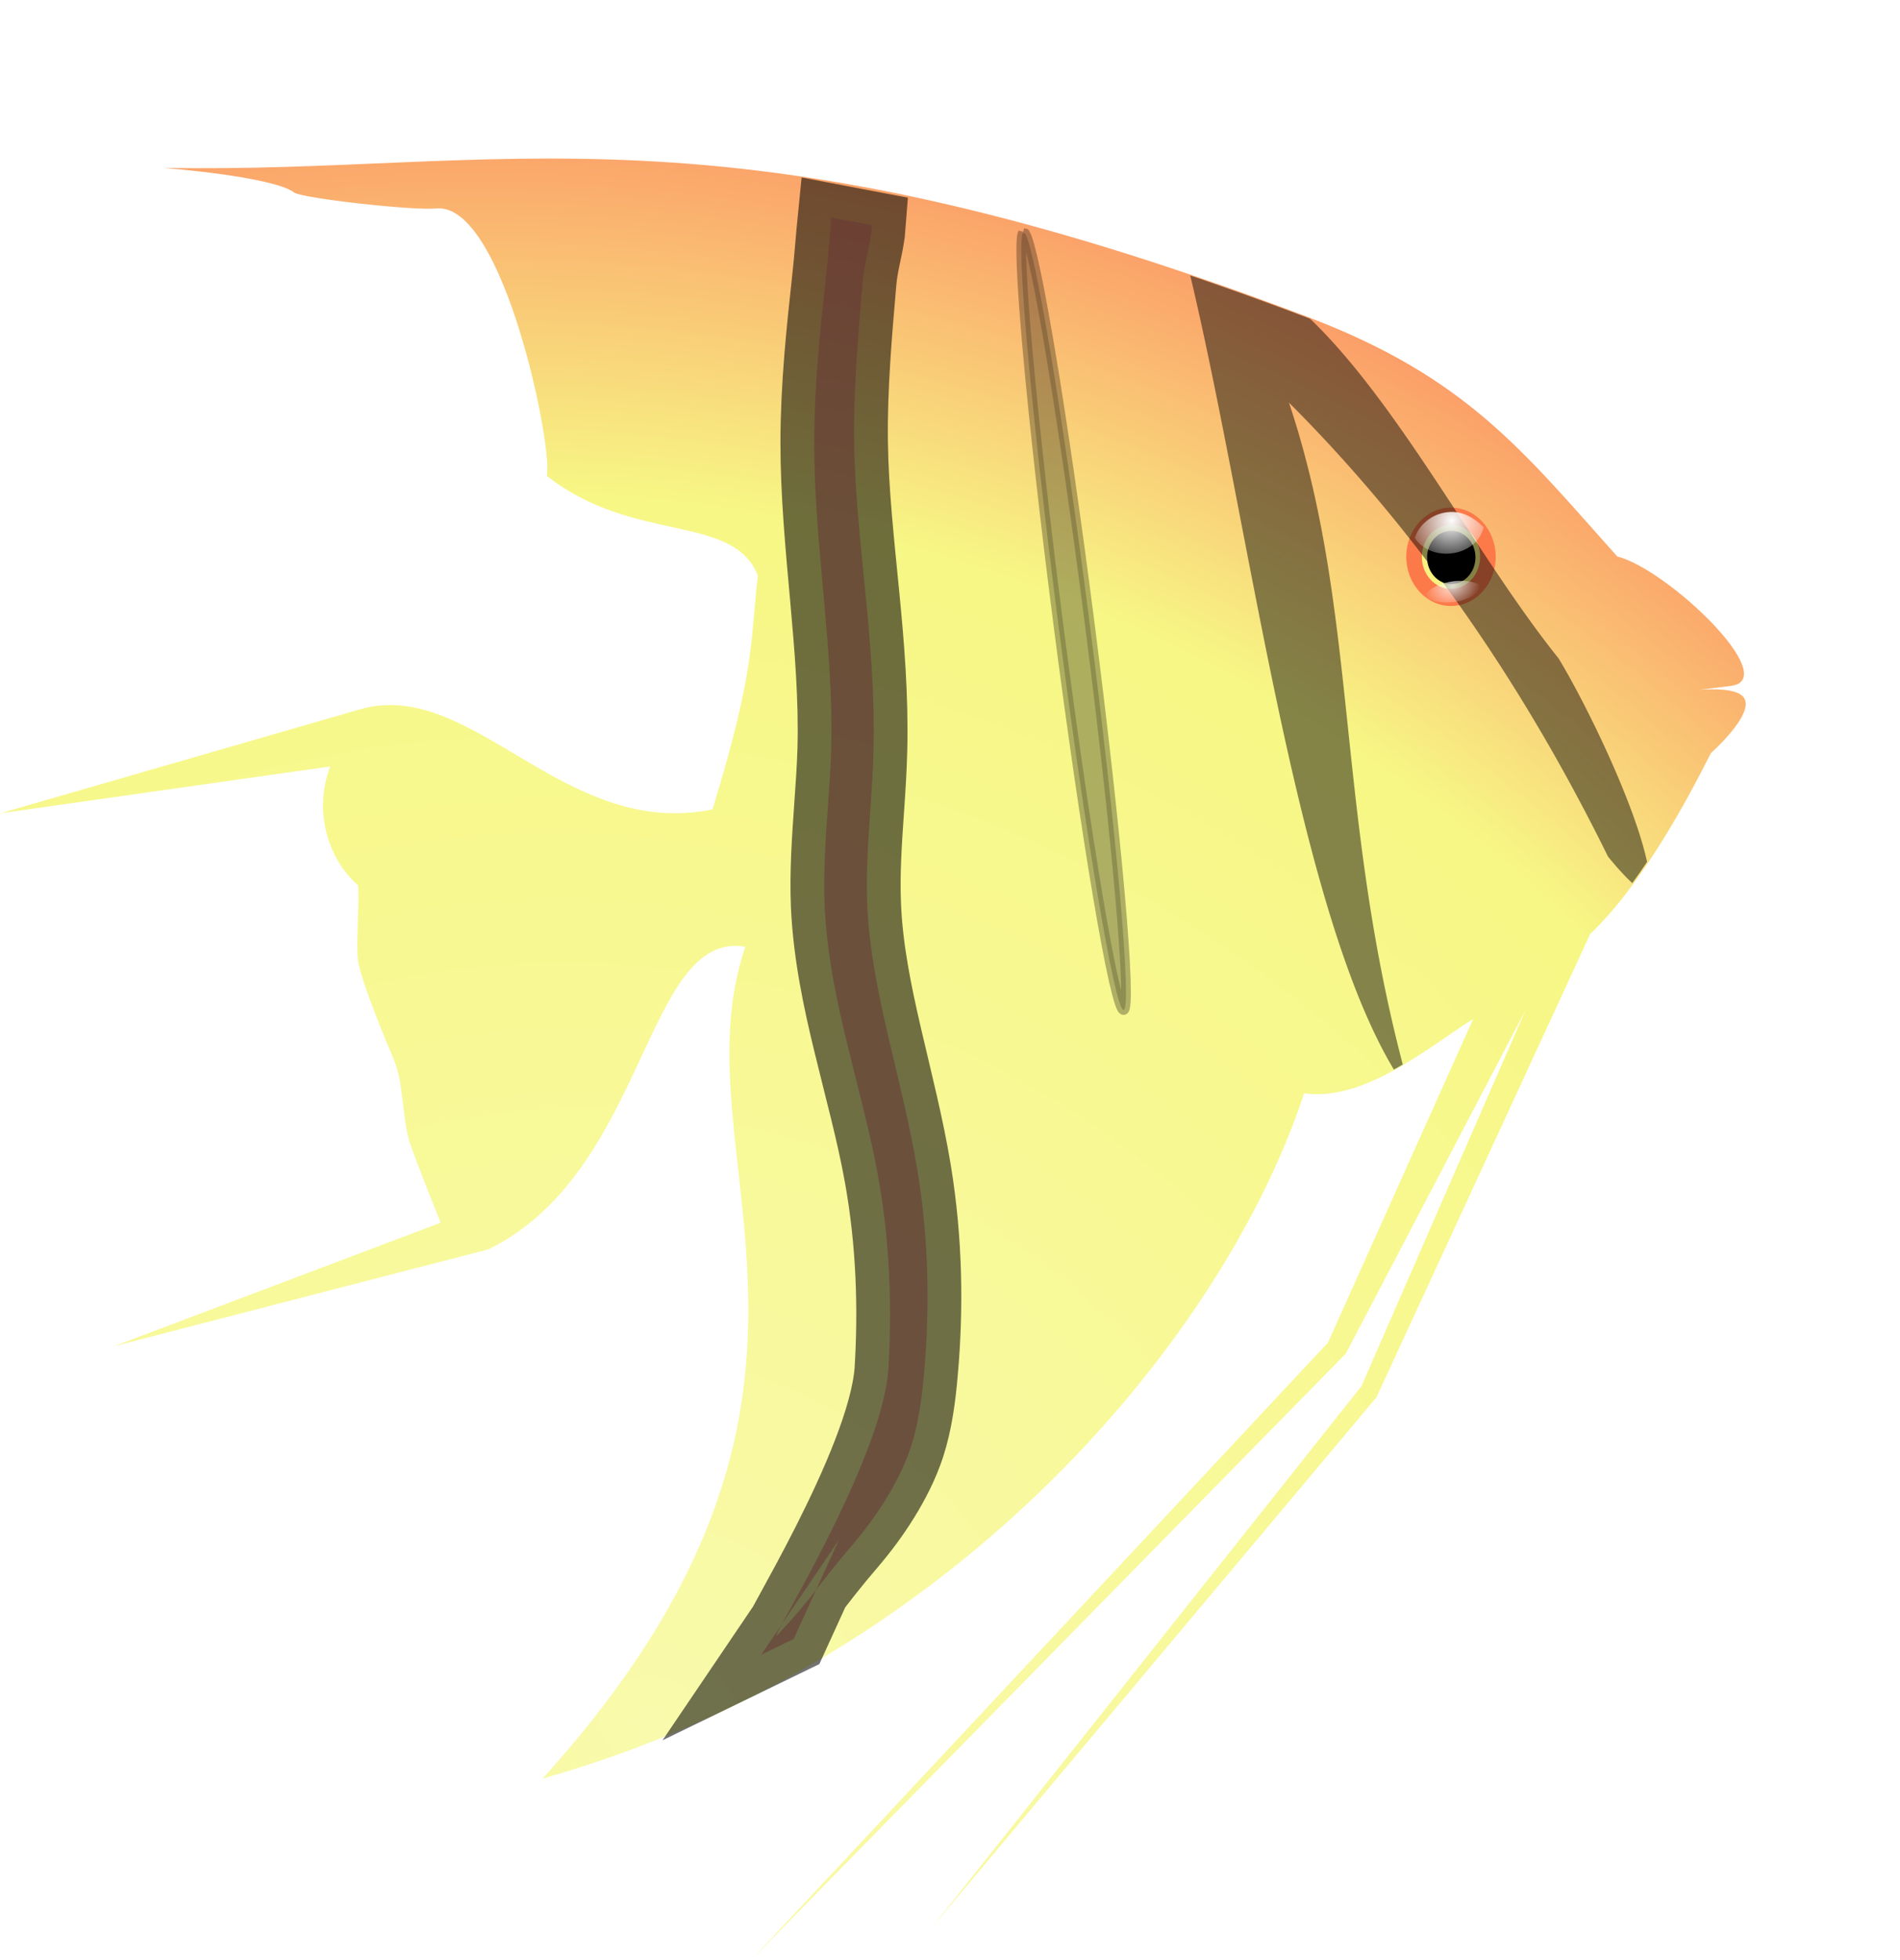 <svg xmlns="http://www.w3.org/2000/svg" xmlns:xlink="http://www.w3.org/1999/xlink" viewBox="0 0 411.56 424.45"><defs><radialGradient id="b" gradientUnits="userSpaceOnUse" cy="864.5" cx="146.13" gradientTransform="matrix(2.219 1.068 -.932 1.937 518.63 -1302.6)" r="280.31"><stop offset="0" stop-color="#f9faab"/><stop offset=".635" stop-color="#f7f785"/><stop offset="1" stop-color="#ff4e4e"/></radialGradient><radialGradient id="e" xlink:href="#a" gradientUnits="userSpaceOnUse" cy="474.46" cx="719.03" gradientTransform="matrix(.363 .104 .198 -.317 -113.13 739)" r="14.859"/><radialGradient id="d" xlink:href="#a" gradientUnits="userSpaceOnUse" cy="478.8" cx="715.38" gradientTransform="matrix(-.487 .575 -.545 -.462 851.01 459.09)" r="14.859"/><linearGradient id="a"><stop offset="0" stop-color="#fdfdfd"/><stop offset="1" stop-color="#fdfdfd" stop-opacity="0"/></linearGradient><filter id="c" color-interpolation-filters="sRGB"><feGaussianBlur stdDeviation=".316"/></filter></defs><path d="M246.66 78.072C58.16 6.394-10.74 32.343-119.68 30.341c0 0 34.979 2.67 41.957 7.89 2.455 1.837 38.127 5.835 45.424 5.1 21.587-2.175 37.593 77.303 35.369 85.511 27.933 21.922 59.618 11.814 67.566 31.95-2.484 19.929-.427 28.809-14.527 74.744-47.771 9.745-76.851-42.407-112.83-32.011l-115.06 33.246 105.57-14.98c-5.424 14.337-.726 29.589 8.902 38.034.482 5.516-.68 18.322-.037 23.821.723 6.179 9.23 26.591 11.662 32.317 2.808 6.61 2.647 18.509 4.7 25.392 1.462 4.906 10.118 26.353 10.118 26.353l-104.54 39.52 119.85-30.992c50.883-25.01 49.85-102.12 82.153-96.79-23.205 68.55 47.332 142.19-64.917 266.1 135.48-38.47 219.26-144.38 243.71-219.22 19.832 2.829 41.226-15.926 54.102-23.743l-46.48 103.5-184.35 197.26 190.1-193.78 57.46-109.79-52.49 120.24-137.12 172.74 141.95-169.21 68.38-148.17c16.311-15.55 30.494-41.792 38.64-57.89 0 0 13.932-12.3 10.6-17.586-3.197-5.068-22.005-1.648-22.005-1.648l17.743-2.22c16.65-2.09-20.19-37.34-36.33-41.4-30.35-33.97-48.39-57.34-98.93-76.558z" fill="url(#b)" transform="translate(116.35 15.81) scale(.677)"/><g color="#000"><path d="M323.987 120.563c0 5.886-4.337 10.656-9.688 10.656s-9.687-4.77-9.687-10.656c0-5.885 4.337-10.655 9.687-10.655s9.688 4.77 9.688 10.655z" fill="#fc7a4a"/><path d="M320.61 120.564c0 3.834-2.825 6.942-6.31 6.942s-6.312-3.108-6.312-6.942 2.826-6.942 6.311-6.942 6.311 3.108 6.311 6.942z" fill="#f8f281"/></g><path transform="translate(116.35 15.81) scale(.677)" d="M155.41 51.14c-2.151 3.893 2.763 58.495 11.312 124.91 8.84 68.669 18.212 124.07 20.938 123.66 2.726-.412-2.222-56.487-11.062-125.16-8.377-65.071-17.243-118.18-20.469-123.22-.24-.065-.48-.123-.719-.187z" opacity=".541" fill-rule="evenodd" filter="url(#c)" stroke="#000" stroke-width="3.114"/><path d="M257.821 59.65c12.858 53.984 22.82 136.55 44.109 171.95a80.45 80.45 0 001.926-1.1c-14.556-55.475-9.664-98.575-24.658-143.33 28.397 28.407 50.997 61.526 69.106 98.292 0 0 2.777 3.494 5.27 5.757a132.67 132.67 0 003.196-4.593c-2.773-12.923-13.45-34.677-19.155-44.046-17.71-22.077-34.464-54.969-53.824-73.55-.29-.112-.573-.226-.867-.338a760.688 760.688 0 00-25.102-9.038z" opacity=".466" fill-rule="evenodd"/><path d="M180.111 47.1c-.455 4.51-.725 8.655-1.249 13.419-.61 5.545-1.22 11.257-1.693 17.144-.473 5.887-.792 11.975-.804 18.202-.005 10.976 1.051 22.204 2.074 33.59.959 10.79 1.919 21.712 1.609 32.764-.11 3.976-.414 8.023-.699 12.149-.497 7.192-1.031 14.503-.72 21.822.482 10.406 2.572 20.3 4.869 29.738 2.404 9.95 5.03 19.427 6.688 28.637 2.653 14.658 3.043 28.927 2.222 42.162-1.576 20.324-26.48 59.62-24.069 57.38 8.455-9.07 8.049-9.947 16.28-19.558 2.516-2.953 4.945-6.179 7.133-9.715 2.188-3.536 4.173-7.352 5.567-11.556 1.676-5.19 2.393-10.678 2.857-16.107 1.21-13.649 1.074-28.452-1.46-43.834-1.601-9.658-4.09-19.337-6.371-29.145-2.15-9.307-4.113-18.771-4.487-28.362-.29-6.745.199-13.724.698-20.933.287-4.135.552-8.325.656-12.509.282-11.63-.65-22.832-1.714-33.653-1.112-11.42-2.337-22.419-2.477-32.955-.088-5.977.15-11.855.508-17.631s.854-11.449 1.334-16.996c.393-4.54 1.715-8.02 2.032-12.382zm1.597 286.35l-16.837 24.873 7.047-3.422z" opacity=".552" fill-rule="evenodd" stroke="#000" stroke-width="14.625" fill="#ea7979"/><path d="M319.601 120.7c0 3.183-2.346 5.763-5.24 5.763-2.893 0-5.238-2.58-5.238-5.763s2.345-5.763 5.239-5.763 5.239 2.58 5.239 5.763z" color="#000"/><path d="M241.35 647.34c-3.372.093-6.675 2.38-7.686 5.647 3.591 5.403 13.373 4.13 14.917-2.322-1.882-1.952-4.432-3.478-7.23-3.325z" color="#000" fill="url(#d)" transform="translate(72.791 -536.48)"/><path d="M243.71 666.55c-2.66.717-5.999.448-7.88-.769.993-3.197 9.044-4.833 12.405-2.327-.815 1.286-2.292 2.534-4.525 3.096z" opacity=".762" color="#000" fill="url(#e)" transform="translate(72.791 -536.48)"/></svg>